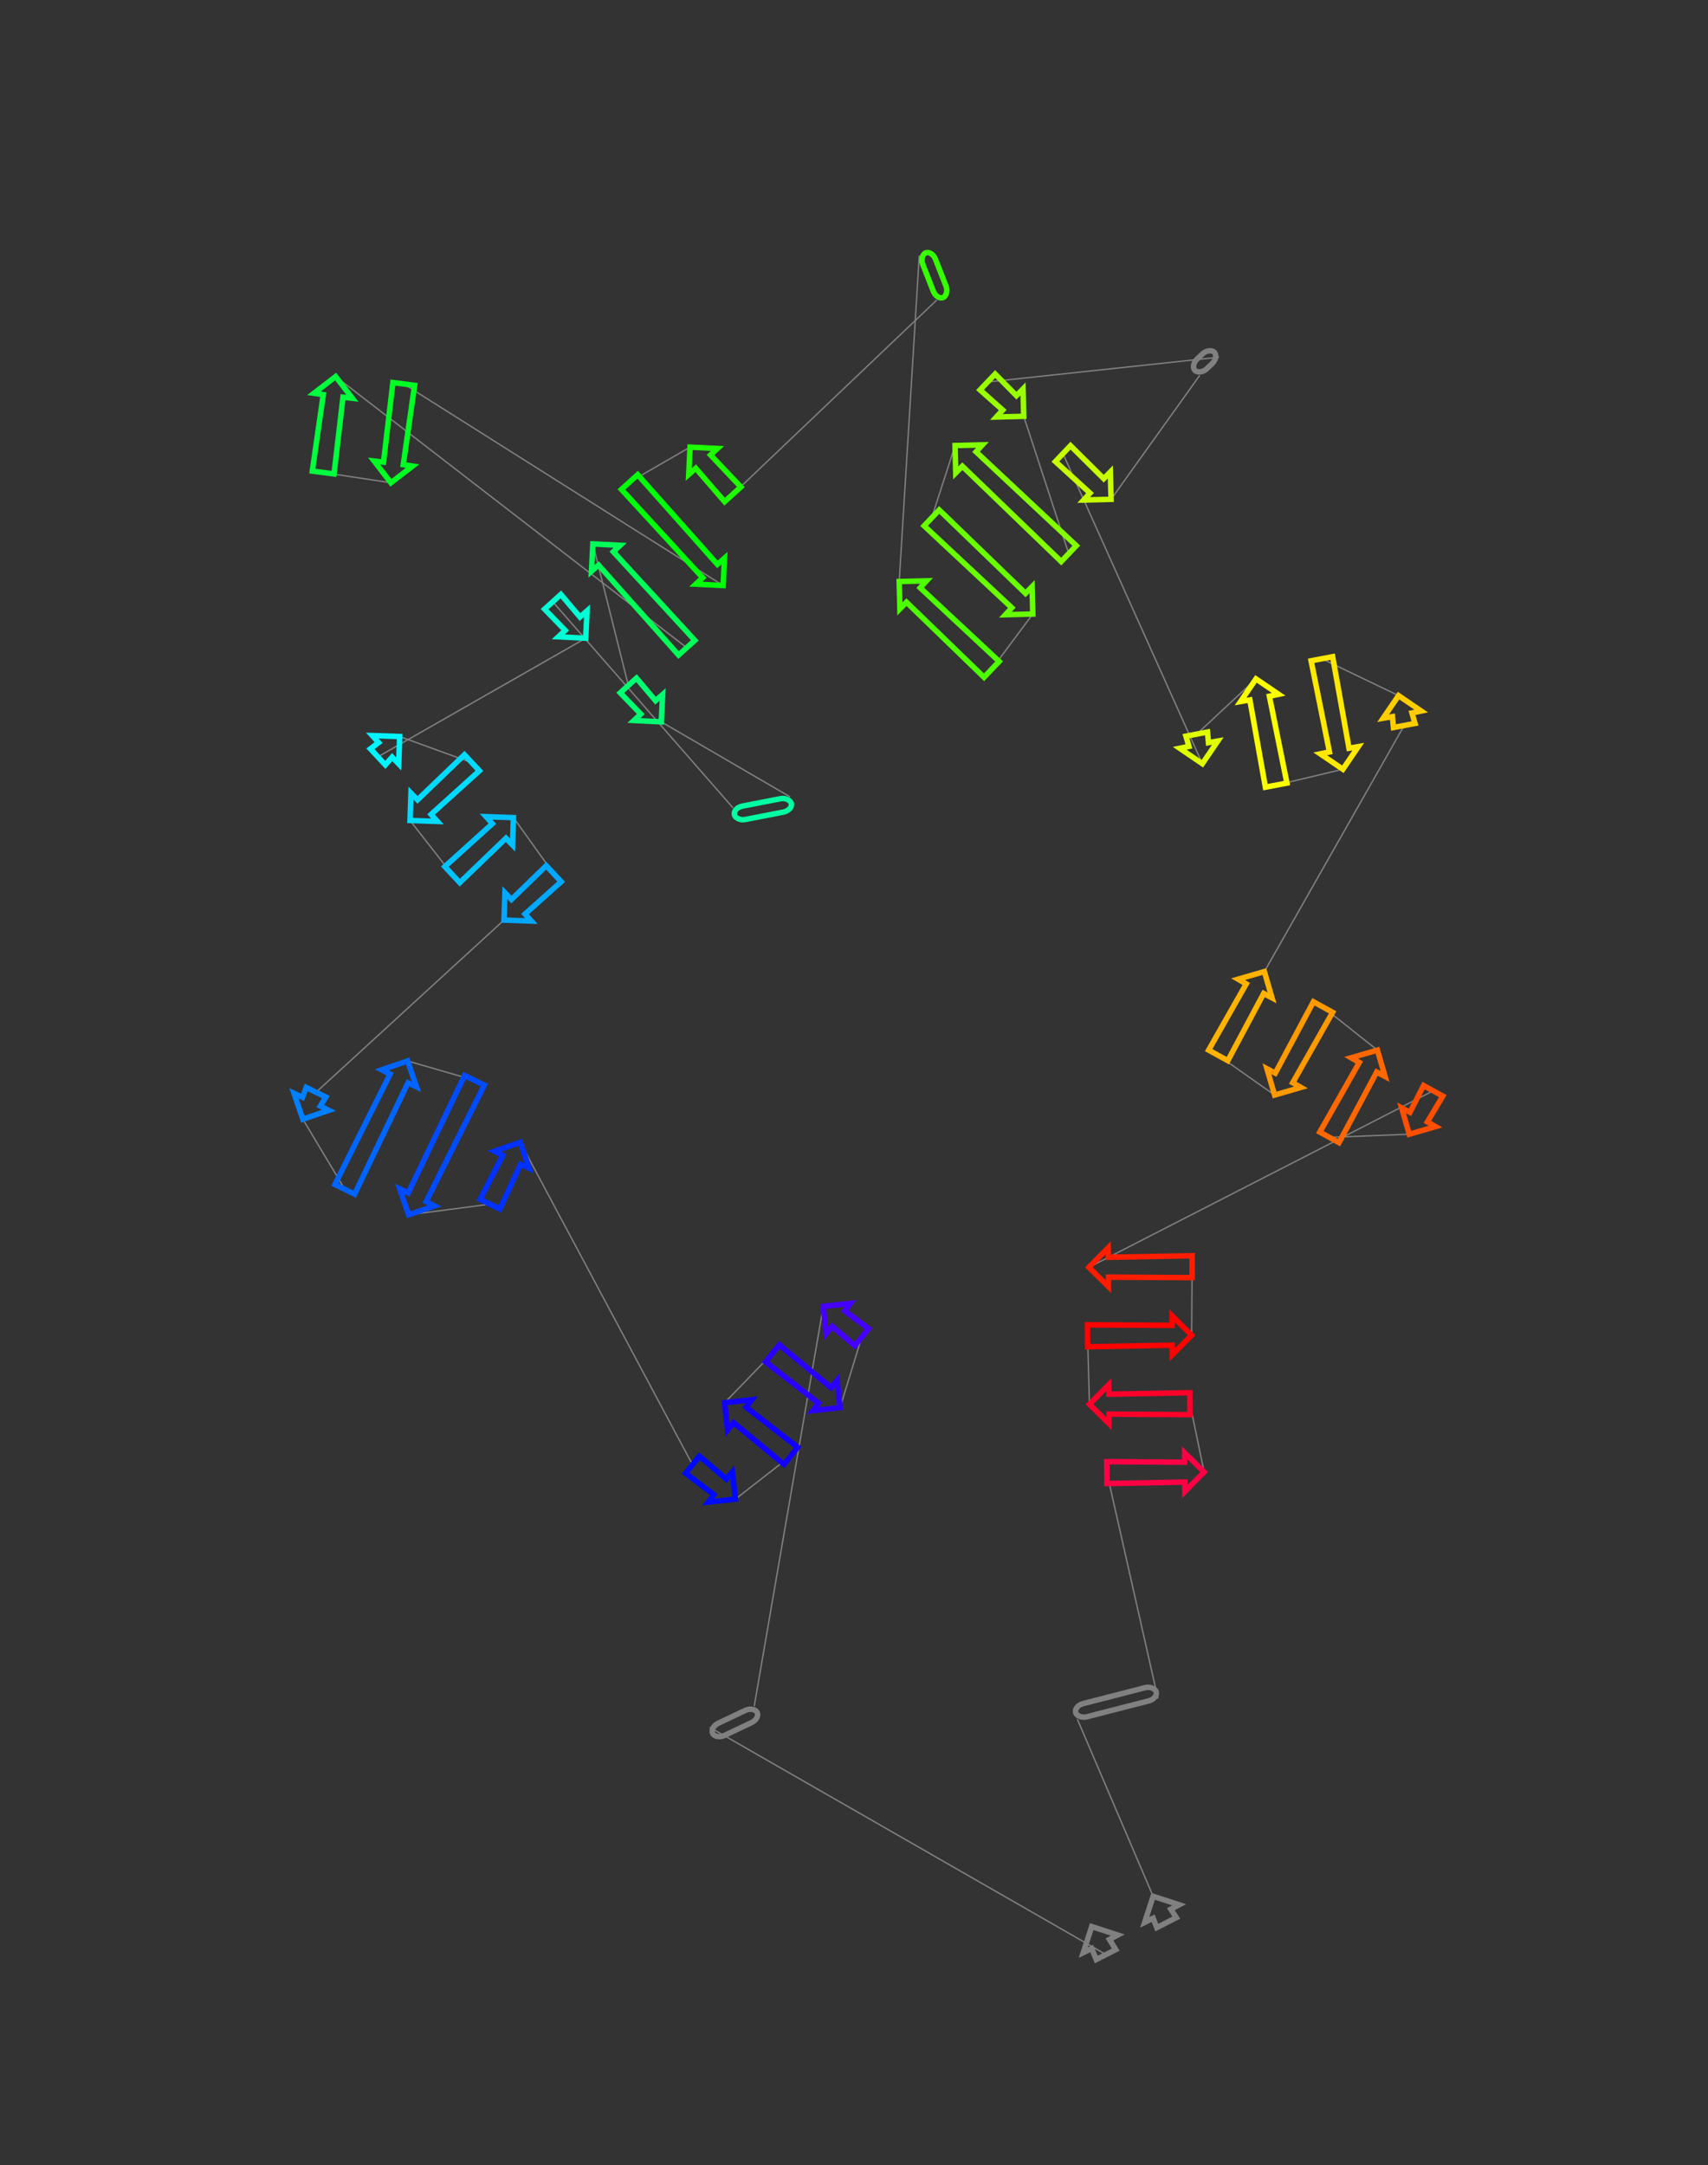 <?xml version="1.0" encoding="utf-8" ?>
<svg baseProfile="full" height="1581.386" version="1.1" width="1247.451" xmlns="http://www.w3.org/2000/svg" xmlns:ev="http://www.w3.org/2001/xml-events" xmlns:xlink="http://www.w3.org/1999/xlink"><rect width="100%" height="100%" fill="#333333" stroke="none"/><defs /><line style="stroke: grey; opacity: 2.0" x1="807.77" x2="518.345" y1="1427.575" y2="1261.575" /><line style="stroke: grey; opacity: 2.0" x1="550.849" x2="601.292" y1="1246.171" y2="954.144" /><line style="stroke: grey; opacity: 2.0" x1="629.351" x2="613.57" y1="976.663" y2="1028.096" /><line style="stroke: grey; opacity: 2.0" x1="564.18" x2="529.239" y1="988.458" y2="1024.507" /><line style="stroke: grey; opacity: 2.0" x1="577.604" x2="537.106" y1="1063.322" y2="1094.935" /><line style="stroke: grey; opacity: 2.0" x1="505.792" x2="379.991" y1="1069.804" y2="834.346" /><line style="stroke: grey; opacity: 2.0" x1="357.888" x2="298.444" y1="879.495" y2="887.247" /><line style="stroke: grey; opacity: 2.0" x1="346.523" x2="297.706" y1="789.035" y2="774.904" /><line style="stroke: grey; opacity: 2.0" x1="251.824" x2="221.2" y1="868.627" y2="817.452" /><line style="stroke: grey; opacity: 2.0" x1="230.841" x2="368.082" y1="797.759" y2="672.012" /><line style="stroke: grey; opacity: 2.0" x1="404.41" x2="375.003" y1="638.137" y2="597.172" /><line style="stroke: grey; opacity: 2.0" x1="330.347" x2="299.464" y1="638.813" y2="599.25" /><line style="stroke: grey; opacity: 2.0" x1="344.668" x2="291.895" y1="557.099" y2="537.944" /><line style="stroke: grey; opacity: 2.0" x1="275.987" x2="427.754" y1="552.778" y2="466.125" /><line style="stroke: grey; opacity: 2.0" x1="403.69" x2="535.397" y1="439.517" y2="590.086" /><line style="stroke: grey; opacity: 2.0" x1="577.012" x2="482.966" y1="582.013" y2="527.234" /><line style="stroke: grey; opacity: 2.0" x1="458.914" x2="432.996" y1="500.639" y2="397.276" /><line style="stroke: grey; opacity: 2.0" x1="501.537" x2="245.154" y1="473.065" y2="275.033" /><line style="stroke: grey; opacity: 2.0" x1="236.043" x2="285.494" y1="345.111" y2="352.607" /><line style="stroke: grey; opacity: 2.0" x1="294.878" x2="528.149" y1="280.431" y2="427.664" /><line style="stroke: grey; opacity: 2.0" x1="459.799" x2="504.006" y1="352.087" y2="326.583" /><line style="stroke: grey; opacity: 2.0" x1="535.165" x2="684.188" y1="361.036" y2="219.127" /><line style="stroke: grey; opacity: 2.0" x1="671.397" x2="656.734" y1="186.523" y2="424.735" /><line style="stroke: grey; opacity: 2.0" x1="724.216" x2="754.315" y1="488.876" y2="448.464" /><line style="stroke: grey; opacity: 2.0" x1="680.455" x2="697.527" y1="378.26" y2="325.417" /><line style="stroke: grey; opacity: 2.0" x1="780.575" x2="747.683" y1="404.354" y2="304.064" /><line style="stroke: grey; opacity: 2.0" x1="721.293" x2="890.3" y1="278.981" y2="260.889" /><line style="stroke: grey; opacity: 2.0" x1="876.18" x2="811.454" y1="274.226" y2="364.694" /><line style="stroke: grey; opacity: 2.0" x1="776.331" x2="878.147" y1="331.31" y2="557.789" /><line style="stroke: grey; opacity: 2.0" x1="874.039" x2="917.318" y1="536.176" y2="495.853" /><line style="stroke: grey; opacity: 2.0" x1="932.065" x2="980.782" y1="573.444" y2="561.849" /><line style="stroke: grey; opacity: 2.0" x1="965.44" x2="1021.443" y1="481.127" y2="508.066" /><line style="stroke: grey; opacity: 2.0" x1="1025.585" x2="923.445" y1="529.86" y2="709.616" /><line style="stroke: grey; opacity: 2.0" x1="889.747" x2="930.904" y1="770.838" y2="799.797" /><line style="stroke: grey; opacity: 2.0" x1="966.275" x2="1006.009" y1="735.535" y2="767.017" /><line style="stroke: grey; opacity: 2.0" x1="970.946" x2="1029.279" y1="830.718" y2="828.411" /><line style="stroke: grey; opacity: 2.0" x1="1046.731" x2="795.295" y1="796.704" y2="925.63" /><line style="stroke: grey; opacity: 2.0" x1="870.67" x2="870.311" y1="925.174" y2="975.18" /><line style="stroke: grey; opacity: 2.0" x1="794.28" x2="795.691" y1="975.64" y2="1025.649" /><line style="stroke: grey; opacity: 2.0" x1="869.075" x2="879.435" y1="1025.205" y2="1075.134" /><line style="stroke: grey; opacity: 2.0" x1="808.397" x2="845.709" y1="1075.564" y2="1240.575" /><line style="stroke: grey; opacity: 2.0" x1="786.857" x2="842.197" y1="1255.677" y2="1385.032" /><polygon points="810.294,1416.538 814.896,1423.94 800.643,1431.21 797.353,1423.139 791.174,1426.163 797.346,1407.139 816.369,1413.311" style="stroke: grey; stroke-width:4; stroke-linecap:round; fill-opacity:0; opacity:2.0" /><rect height="10" rx="7" ry="45" style="stroke: grey; stroke-width:4; stroke-linecap:round; fill-opacity:0; opacity:2.0" transform="rotate(-205.356 555.132 1255.208)" width="35.969" x="555.132" y="1255.208" /><polygon points="616.957,957.402 634.358,970.423 624.343,982.902 607.863,968.732 603.469,974.025 601.292,954.144 621.173,951.966" style="stroke: #4500ff; stroke-width:4; stroke-linecap:round; fill-opacity:0; opacity:2.0" /><polygon points="597.905,1024.838 559.173,994.697 569.187,982.218 606.998,1013.508 611.392,1008.215 613.57,1028.096 593.689,1030.273" style="stroke: #2b00ff; stroke-width:4; stroke-linecap:round; fill-opacity:0; opacity:2.0" /><polygon points="544.903,1027.765 582.611,1057.083 572.596,1069.562 535.81,1039.095 531.416,1044.388 529.239,1024.507 549.12,1022.329" style="stroke: #1100ff; stroke-width:4; stroke-linecap:round; fill-opacity:0; opacity:2.0" /><polygon points="521.441,1091.677 500.785,1076.043 510.799,1063.564 530.534,1080.347 534.928,1075.054 537.106,1094.935 517.225,1097.113" style="stroke: #0009ff; stroke-width:4; stroke-linecap:round; fill-opacity:0; opacity:2.0" /><polygon points="380.247,850.344 365.073,883.013 350.703,875.978 367.199,843.956 361.071,840.83 379.991,834.346 386.475,853.266" style="stroke: #0031ff; stroke-width:4; stroke-linecap:round; fill-opacity:0; opacity:2.0" /><polygon points="298.188,871.249 339.338,785.518 353.708,792.553 311.236,877.637 317.364,880.763 298.444,887.247 291.96,868.327" style="stroke: #004bff; stroke-width:4; stroke-linecap:round; fill-opacity:0; opacity:2.0" /><polygon points="297.962,790.902 259.009,872.144 244.639,865.109 284.913,784.514 278.786,781.387 297.706,774.904 304.189,793.823" style="stroke: #0065ff; stroke-width:4; stroke-linecap:round; fill-opacity:0; opacity:2.0" /><polygon points="220.945,801.454 223.656,794.241 238.026,801.276 233.993,807.841 240.12,810.968 221.2,817.452 214.717,798.532" style="stroke: #007fff; stroke-width:4; stroke-linecap:round; fill-opacity:0; opacity:2.0" /><polygon points="373.555,656.977 398.955,632.286 409.866,643.988 383.462,667.602 388.07,672.711 368.082,672.012 368.781,652.025" style="stroke: #00a8ff; stroke-width:4; stroke-linecap:round; fill-opacity:0; opacity:2.0" /><polygon points="369.531,612.207 335.802,644.664 324.891,632.962 359.623,601.581 355.015,596.473 375.003,597.172 374.305,617.159" style="stroke: #00c2ff; stroke-width:4; stroke-linecap:round; fill-opacity:0; opacity:2.0" /><polygon points="304.937,584.215 339.212,551.248 350.124,562.95 314.845,594.84 319.452,599.949 299.464,599.25 300.163,579.262" style="stroke: #00dbff; stroke-width:4; stroke-linecap:round; fill-opacity:0; opacity:2.0" /><polygon points="286.422,552.979 281.442,558.629 270.531,546.927 276.515,542.353 271.907,537.245 291.895,537.944 291.197,557.931" style="stroke: #00f6ff; stroke-width:4; stroke-linecap:round; fill-opacity:0; opacity:2.0" /><polygon points="412.804,460.424 397.757,444.883 409.624,434.151 423.579,450.679 428.757,446.15 427.754,466.125 407.779,465.122" style="stroke: #00ffd4; stroke-width:4; stroke-linecap:round; fill-opacity:0; opacity:2.0" /><rect height="10" rx="7" ry="45" style="stroke: #00ffa2; stroke-width:4; stroke-linecap:round; fill-opacity:0; opacity:2.0" transform="rotate(-190.979 578.917 591.83)" width="42.391" x="578.917" y="591.83" /><polygon points="468.016,521.533 452.981,506.005 464.848,495.273 478.791,511.788 483.969,507.259 482.966,527.234 462.991,526.231" style="stroke: #00ff71; stroke-width:4; stroke-linecap:round; fill-opacity:0; opacity:2.0" /><polygon points="447.946,402.977 507.47,467.699 495.604,478.431 437.171,412.721 431.993,417.251 432.996,397.276 452.971,398.279" style="stroke: #00ff57; stroke-width:4; stroke-linecap:round; fill-opacity:0; opacity:2.0" /><polygon points="250.519,290.106 243.976,346.142 228.109,344.079 236.112,288.233 229.306,287.234 245.154,275.033 257.354,290.88" style="stroke: #00ff3d; stroke-width:4; stroke-linecap:round; fill-opacity:0; opacity:2.0" /><polygon points="280.129,337.533 286.945,279.399 302.811,281.462 294.535,339.406 301.342,340.406 285.494,352.607 273.293,336.759" style="stroke: #00ff23; stroke-width:4; stroke-linecap:round; fill-opacity:0; opacity:2.0" /><polygon points="513.199,421.963 453.866,357.453 465.733,346.721 523.974,412.218 529.152,407.689 528.149,427.664 508.174,426.661" style="stroke: #00ff09; stroke-width:4; stroke-linecap:round; fill-opacity:0; opacity:2.0" /><polygon points="518.956,332.284 541.098,355.67 529.231,366.402 508.181,342.029 503.003,346.558 504.006,326.583 523.981,327.586" style="stroke: #1dff00; stroke-width:4; stroke-linecap:round; fill-opacity:0; opacity:2.0" /><rect height="10" rx="7" ry="45" style="stroke: #35ff00; stroke-width:4; stroke-linecap:round; fill-opacity:0; opacity:2.0" transform="rotate(68.58 680.707 182.871)" width="35.023" x="680.707" y="182.871" /><polygon points="672.072,429.292 729.727,483.077 718.704,494.674 662.063,439.821 657.242,444.728 656.734,424.735 676.728,424.227" style="stroke: #4eff00; stroke-width:4; stroke-linecap:round; fill-opacity:0; opacity:2.0" /><polygon points="738.977,443.908 674.943,384.059 685.966,372.462 748.986,433.378 753.807,428.471 754.315,448.464 734.321,448.972" style="stroke: #68ff00; stroke-width:4; stroke-linecap:round; fill-opacity:0; opacity:2.0" /><polygon points="712.864,329.974 786.087,398.556 775.063,410.153 702.855,340.504 698.034,345.411 697.527,325.417 717.52,324.91" style="stroke: #82ff00; stroke-width:4; stroke-linecap:round; fill-opacity:0; opacity:2.0" /><polygon points="732.345,299.508 715.782,284.779 726.805,273.182 742.354,288.978 747.175,284.071 747.683,304.064 727.689,304.572" style="stroke: #9aff00; stroke-width:4; stroke-linecap:round; fill-opacity:0; opacity:2.0" /><rect height="10" rx="7" ry="45" style="stroke: grey; stroke-width:4; stroke-linecap:round; fill-opacity:0; opacity:2.0" transform="rotate(-43.367 869.313 266.957)" width="19.423" x="869.313" y="266.957" /><polygon points="796.117,360.137 770.82,337.108 781.843,325.511 806.125,349.607 810.947,344.7 811.454,364.694 791.461,365.201" style="stroke: #c6ff00; stroke-width:4; stroke-linecap:round; fill-opacity:0; opacity:2.0" /><polygon points="868.349,545.14 866.18,537.67 881.898,534.682 882.621,542.427 889.4,541.255 878.147,557.789 861.613,546.536" style="stroke: #e0ff00; stroke-width:4; stroke-linecap:round; fill-opacity:0; opacity:2.0" /><polygon points="927.116,508.502 939.924,571.95 924.206,574.937 912.844,511.215 906.065,512.387 917.318,495.853 933.852,507.106" style="stroke: #faff00; stroke-width:4; stroke-linecap:round; fill-opacity:0; opacity:2.0" /><polygon points="970.984,549.2 957.58,482.621 973.299,479.633 985.256,546.487 992.035,545.315 980.782,561.849 964.248,550.596" style="stroke: #ffe900; stroke-width:4; stroke-linecap:round; fill-opacity:0; opacity:2.0" /><polygon points="1031.241,520.716 1033.444,528.366 1017.726,531.354 1016.969,523.428 1010.19,524.6 1021.443,508.066 1037.977,519.319" style="stroke: #ffcd00; stroke-width:4; stroke-linecap:round; fill-opacity:0; opacity:2.0" /><polygon points="922.934,725.608 896.756,774.695 882.739,766.98 910.207,718.603 904.237,715.186 923.445,709.616 929.015,728.825" style="stroke: #ffb300; stroke-width:4; stroke-linecap:round; fill-opacity:0; opacity:2.0" /><polygon points="931.414,783.805 959.266,731.677 973.283,739.393 944.142,790.81 950.112,794.227 930.904,799.797 925.334,780.588" style="stroke: #ff9900; stroke-width:4; stroke-linecap:round; fill-opacity:0; opacity:2.0" /><polygon points="1005.498,783.009 977.954,834.576 963.937,826.86 992.771,776.004 986.8,772.587 1006.009,767.017 1011.578,786.226" style="stroke: #ff6800; stroke-width:4; stroke-linecap:round; fill-opacity:0; opacity:2.0" /><polygon points="1029.789,812.419 1039.722,792.847 1053.739,800.562 1042.517,819.425 1048.487,822.841 1029.279,828.411 1023.709,809.202" style="stroke: #ff4e00; stroke-width:4; stroke-linecap:round; fill-opacity:0; opacity:2.0" /><polygon points="809.506,918.28 870.622,917.174 870.718,933.174 809.594,932.808 809.522,939.687 795.295,925.63 809.351,911.403" style="stroke: #ff1d00; stroke-width:4; stroke-linecap:round; fill-opacity:0; opacity:2.0" /><polygon points="856.099,982.53 794.328,983.64 794.231,967.641 856.011,968.003 856.083,961.124 870.311,975.18 856.255,989.408" style="stroke: #ff0300; stroke-width:4; stroke-linecap:round; fill-opacity:0; opacity:2.0" /><polygon points="809.903,1018.299 869.026,1017.205 869.123,1033.205 809.991,1032.827 809.919,1039.705 795.691,1025.649 809.748,1011.422" style="stroke: #ff002a; stroke-width:4; stroke-linecap:round; fill-opacity:0; opacity:2.0" /><polygon points="865.223,1082.484 808.446,1083.564 808.349,1067.564 865.135,1067.957 865.208,1061.078 879.435,1075.134 865.379,1089.362" style="stroke: #ff0044; stroke-width:4; stroke-linecap:round; fill-opacity:0; opacity:2.0" /><rect height="10" rx="7" ry="45" style="stroke: grey; stroke-width:4; stroke-linecap:round; fill-opacity:0; opacity:2.0" transform="rotate(-14.392 784.371 1245.991)" width="60.759" x="784.371" y="1245.991" /><polygon points="855.145,1394.431 859.123,1400.609 844.87,1407.879 842.204,1401.032 836.025,1404.056 842.197,1385.032 861.221,1391.204" style="stroke: grey; stroke-width:4; stroke-linecap:round; fill-opacity:0; opacity:2.0" /></svg>